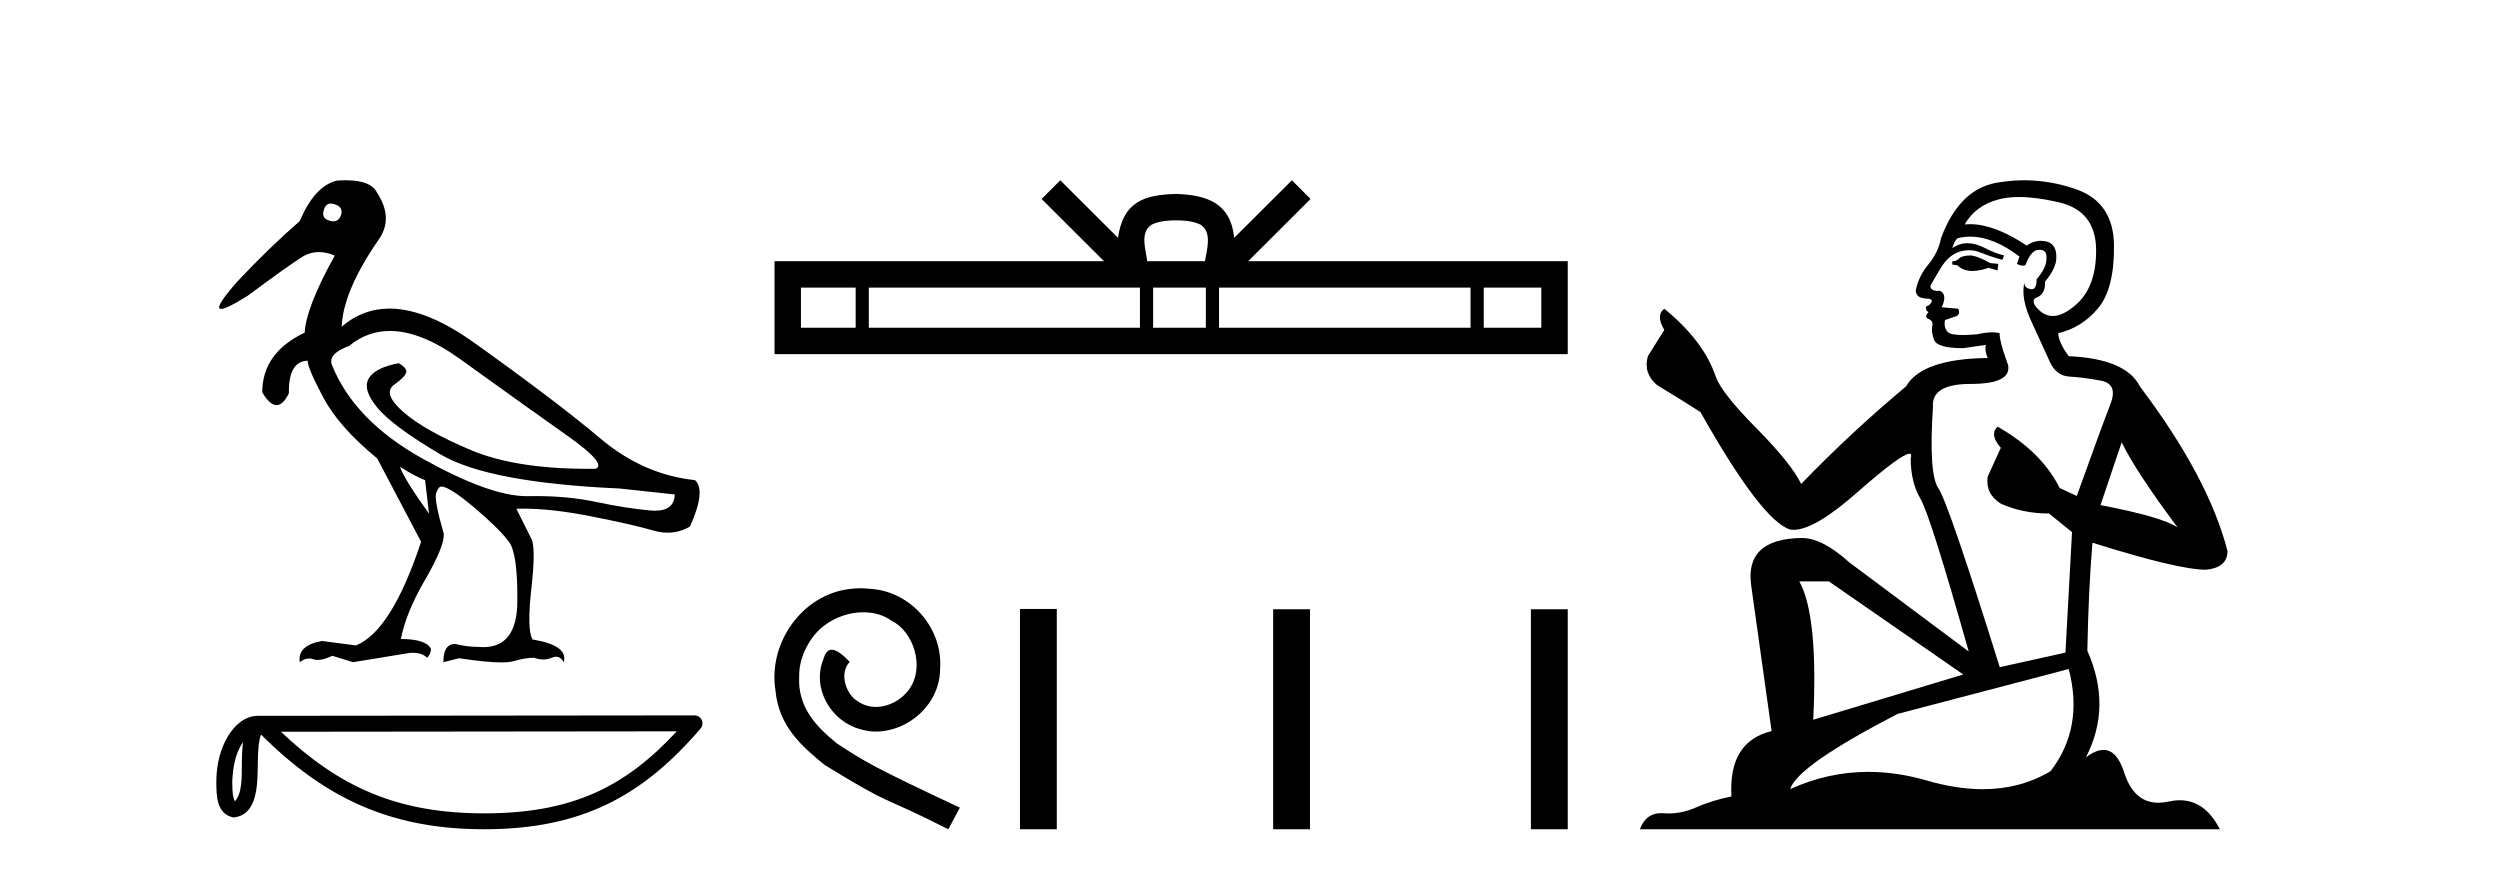 <?xml version='1.0' encoding='UTF-8' standalone='yes'?><svg xmlns='http://www.w3.org/2000/svg' xmlns:xlink='http://www.w3.org/1999/xlink' width='117.0' height='41.0' ><path d='M 15.481 9.526 C 15.537 9.526 15.599 9.538 15.667 9.562 C 15.929 9.639 16.029 9.8 15.968 10.047 C 15.898 10.254 15.777 10.358 15.604 10.358 C 15.546 10.358 15.483 10.347 15.413 10.324 C 15.152 10.247 15.067 10.077 15.159 9.816 C 15.216 9.622 15.324 9.526 15.481 9.526 ZM 18.251 15.489 C 19.221 15.489 20.319 15.93 21.544 16.812 C 23.661 18.337 25.335 19.533 26.567 20.403 C 27.798 21.273 28.237 21.785 27.883 21.939 C 27.766 21.94 27.651 21.941 27.537 21.941 C 25.25 21.941 23.415 21.648 22.029 21.061 C 20.574 20.446 19.52 19.849 18.866 19.272 C 18.211 18.694 18.073 18.271 18.45 18.002 C 18.827 17.732 19.016 17.528 19.016 17.39 C 19.016 17.267 18.9 17.136 18.669 16.997 C 17.915 17.136 17.442 17.378 17.249 17.725 C 17.057 18.071 17.199 18.529 17.676 19.099 C 18.154 19.668 19.135 20.392 20.621 21.269 C 22.106 22.147 24.896 22.678 28.991 22.862 L 31.578 23.14 C 31.564 23.647 31.256 23.901 30.655 23.901 C 30.582 23.901 30.505 23.898 30.423 23.89 C 29.669 23.821 28.818 23.686 27.871 23.486 C 27.022 23.307 26.09 23.217 25.074 23.217 C 24.957 23.217 24.839 23.218 24.719 23.22 C 24.697 23.221 24.675 23.221 24.653 23.221 C 23.502 23.221 21.877 22.636 19.778 21.465 C 17.638 20.272 16.222 18.806 15.529 17.066 C 15.406 16.728 15.675 16.435 16.337 16.189 C 16.907 15.722 17.545 15.489 18.251 15.489 ZM 18.715 21.846 C 19.208 22.154 19.601 22.362 19.893 22.47 L 20.078 24.04 C 19.324 22.993 18.869 22.262 18.715 21.846 ZM 16.183 8.437 C 16.05 8.437 15.909 8.442 15.76 8.453 C 15.067 8.623 14.49 9.254 14.028 10.347 C 13.104 11.147 12.134 12.086 11.118 13.164 C 10.355 14.027 10.099 14.458 10.349 14.458 C 10.522 14.458 10.941 14.25 11.603 13.834 C 12.804 12.941 13.639 12.344 14.109 12.044 C 14.367 11.879 14.64 11.797 14.928 11.797 C 15.164 11.797 15.411 11.852 15.667 11.963 C 14.775 13.564 14.305 14.765 14.259 15.566 C 12.935 16.197 12.273 17.128 12.273 18.36 C 12.508 18.76 12.732 18.96 12.943 18.96 C 13.147 18.96 13.339 18.775 13.52 18.406 C 13.504 17.405 13.797 16.897 14.397 16.882 C 14.397 17.113 14.644 17.69 15.136 18.614 C 15.629 19.537 16.468 20.484 17.653 21.454 L 19.708 25.356 C 18.785 28.143 17.769 29.759 16.66 30.206 L 15.067 29.998 C 14.297 30.136 13.951 30.467 14.028 30.991 C 14.176 30.874 14.322 30.816 14.467 30.816 C 14.533 30.816 14.598 30.828 14.663 30.852 C 14.724 30.875 14.793 30.886 14.869 30.886 C 15.053 30.886 15.28 30.821 15.552 30.691 L 16.522 30.991 L 19.2 30.552 C 19.231 30.551 19.261 30.55 19.291 30.55 C 19.613 30.55 19.844 30.628 19.986 30.783 C 20.109 30.66 20.17 30.521 20.17 30.367 C 20.016 30.059 19.547 29.905 18.762 29.905 C 18.916 29.09 19.293 28.166 19.893 27.134 C 20.494 26.103 20.786 25.387 20.771 24.987 C 20.463 23.925 20.343 23.29 20.413 23.082 C 20.482 22.874 20.563 22.77 20.655 22.77 C 20.901 22.77 21.41 23.093 22.179 23.74 C 22.949 24.387 23.495 24.925 23.819 25.356 C 24.096 25.726 24.227 26.665 24.211 28.174 C 24.197 29.582 23.666 30.286 22.619 30.286 C 22.545 30.286 22.467 30.282 22.387 30.275 C 22.033 30.275 21.671 30.229 21.302 30.136 C 20.932 30.136 20.748 30.421 20.748 30.991 L 21.486 30.806 C 22.347 30.936 23.006 31.001 23.463 31.001 C 23.709 31.001 23.897 30.982 24.027 30.945 C 24.396 30.837 24.719 30.783 24.996 30.783 C 25.15 30.837 25.296 30.864 25.432 30.864 C 25.569 30.864 25.697 30.837 25.816 30.783 C 25.889 30.75 25.957 30.734 26.02 30.734 C 26.165 30.734 26.286 30.819 26.382 30.991 C 26.536 30.467 26.051 30.113 24.927 29.929 C 24.742 29.636 24.723 28.839 24.869 27.539 C 25.016 26.238 25.012 25.456 24.858 25.195 L 24.165 23.809 C 24.267 23.806 24.371 23.804 24.477 23.804 C 25.379 23.804 26.426 23.921 27.617 24.156 C 28.949 24.417 29.93 24.641 30.561 24.825 C 30.798 24.895 31.027 24.929 31.249 24.929 C 31.618 24.929 31.966 24.833 32.293 24.641 C 32.801 23.501 32.878 22.778 32.524 22.47 C 30.908 22.301 29.426 21.646 28.079 20.507 C 26.732 19.368 24.769 17.879 22.191 16.039 C 20.699 14.974 19.378 14.442 18.228 14.442 C 17.392 14.442 16.646 14.724 15.991 15.288 C 16.037 14.18 16.606 12.833 17.699 11.247 C 18.192 10.57 18.177 9.831 17.653 9.031 C 17.469 8.635 16.978 8.437 16.183 8.437 Z' style='fill:#000000;stroke:none' /><path d='M 11.374 34.735 C 11.334 35.049 11.318 35.419 11.318 35.871 C 11.31 36.329 11.342 37.147 10.986 37.502 C 10.86 37.217 10.883 36.888 10.869 36.584 C 10.901 35.942 10.993 35.275 11.374 34.735 ZM 31.673 34.226 C 29.25 36.842 26.765 38.065 22.658 38.065 C 18.568 38.065 15.855 36.811 13.148 34.246 L 31.673 34.226 ZM 32.504 33.48 C 32.504 33.48 32.504 33.48 32.504 33.48 L 12.071 33.501 C 11.476 33.501 10.986 33.918 10.654 34.477 C 10.323 35.036 10.124 35.772 10.124 36.584 C 10.129 37.245 10.129 38.093 10.923 38.256 C 12.051 38.157 12.045 36.731 12.063 35.871 C 12.063 35.098 12.113 34.657 12.214 34.377 C 15.152 37.298 18.198 38.809 22.658 38.809 C 27.24 38.809 30.096 37.236 32.787 34.095 C 32.881 33.984 32.903 33.829 32.842 33.697 C 32.782 33.564 32.649 33.48 32.504 33.48 Z' style='fill:#000000;stroke:none' /><path d='M 55.041 10.312 C 55.643 10.312 56.005 10.414 56.193 10.521 C 56.739 10.87 56.479 11.704 56.391 12.225 L 53.691 12.225 C 53.626 11.692 53.332 10.879 53.89 10.521 C 54.077 10.414 54.439 10.312 55.041 10.312 ZM 40.045 13.461 L 40.045 15.337 L 37.484 15.337 L 37.484 13.461 ZM 53.349 13.461 L 53.349 15.337 L 40.661 15.337 L 40.661 13.461 ZM 56.434 13.461 L 56.434 15.337 L 53.966 15.337 L 53.966 13.461 ZM 68.822 13.461 L 68.822 15.337 L 57.051 15.337 L 57.051 13.461 ZM 72.134 13.461 L 72.134 15.337 L 69.439 15.337 L 69.439 13.461 ZM 49.621 8.437 L 48.749 9.312 L 51.669 12.225 L 36.248 12.225 L 36.248 16.572 L 73.37 16.572 L 73.37 12.225 L 58.413 12.225 L 61.334 9.312 L 60.461 8.437 L 57.76 11.13 C 57.598 9.498 56.48 9.123 55.041 9.076 C 53.504 9.117 52.561 9.465 52.322 11.13 L 49.621 8.437 Z' style='fill:#000000;stroke:none' /><path d='M 40.279 27.53 C 40.123 27.53 39.966 27.544 39.809 27.559 C 37.545 27.801 35.936 30.094 36.292 32.315 C 36.448 33.967 37.474 34.893 38.599 35.804 C 41.945 37.855 41.005 37.1 44.381 38.809 L 44.922 37.798 C 40.906 35.918 40.422 35.619 39.168 34.793 C 38.143 33.967 37.331 33.056 37.402 31.674 C 37.374 30.72 37.944 29.738 38.584 29.268 C 39.097 28.883 39.752 28.655 40.393 28.655 C 40.877 28.655 41.333 28.769 41.732 29.054 C 42.743 29.552 43.298 31.204 42.558 32.244 C 42.216 32.743 41.604 33.084 40.991 33.084 C 40.692 33.084 40.393 32.999 40.137 32.814 C 39.624 32.529 39.24 31.532 39.766 30.977 C 39.524 30.72 39.183 30.407 38.926 30.407 C 38.755 30.407 38.627 30.535 38.542 30.834 C 37.972 32.201 38.884 33.754 40.251 34.124 C 40.493 34.195 40.735 34.238 40.977 34.238 C 42.544 34.238 43.996 32.928 43.996 31.304 C 44.139 29.41 42.629 27.673 40.735 27.559 C 40.592 27.544 40.436 27.53 40.279 27.53 Z' style='fill:#000000;stroke:none' /><path d='M 47.735 28.499 L 47.735 38.809 L 49.458 38.809 L 49.458 28.499 ZM 59.584 28.513 L 59.584 38.809 L 61.307 38.809 L 61.307 28.513 ZM 71.646 28.513 L 71.646 38.809 L 73.37 38.809 L 73.37 28.513 Z' style='fill:#000000;stroke:none' /><path d='M 92.256 11.955 Q 91.829 11.955 91.692 12.091 Q 91.572 12.228 91.367 12.228 L 91.367 12.382 L 91.607 12.416 Q 91.872 12.681 92.311 12.681 Q 92.637 12.681 93.059 12.535 L 93.486 12.655 L 93.52 12.348 L 93.144 12.313 Q 92.597 12.006 92.256 11.955 ZM 94.493 9.22 Q 95.282 9.22 96.322 9.46 Q 98.081 9.853 98.098 11.681 Q 98.115 13.492 97.073 14.329 Q 96.522 14.788 96.07 14.788 Q 95.681 14.788 95.365 14.449 Q 95.057 14.141 95.245 13.953 Q 95.741 13.8 95.707 13.185 Q 96.236 12.535 96.236 12.074 Q 96.269 11.27 95.498 11.27 Q 95.466 11.27 95.433 11.271 Q 95.092 11.305 94.852 11.493 Q 93.341 10.491 92.192 10.491 Q 92.068 10.491 91.948 10.503 L 91.948 10.503 Q 92.444 9.631 93.503 9.341 Q 93.935 9.22 94.493 9.22 ZM 99.294 20.701 Q 99.96 22.068 101.908 24.682 Q 101.173 24.186 98.303 23.639 L 99.294 20.701 ZM 92.211 11.076 Q 93.288 11.076 94.511 12.006 L 94.391 12.348 Q 94.535 12.431 94.67 12.431 Q 94.728 12.431 94.784 12.416 Q 95.057 11.698 95.399 11.698 Q 95.44 11.693 95.477 11.693 Q 95.806 11.693 95.775 12.108 Q 95.775 12.535 95.314 13.065 Q 95.314 13.538 95.084 13.538 Q 95.048 13.538 95.006 13.526 Q 94.699 13.458 94.75 13.185 L 94.75 13.185 Q 94.545 13.953 95.109 15.132 Q 95.655 16.328 95.946 16.96 Q 96.236 17.592 96.868 17.626 Q 97.5 17.66 98.32 17.814 Q 99.14 17.968 98.764 18.925 Q 98.389 19.881 97.193 23.212 L 96.39 22.837 Q 95.553 21.145 93.486 19.967 L 93.486 19.967 Q 93.093 20.342 93.639 20.957 L 93.024 22.307 Q 92.905 23.11 93.639 23.571 Q 94.664 24.032 95.894 24.032 L 96.971 24.904 L 96.663 30.541 L 93.588 31.224 Q 91.18 23.52 90.718 22.854 Q 90.257 22.187 90.462 19.044 Q 90.377 17.968 92.222 17.968 Q 94.135 17.968 93.981 17.097 L 93.742 16.396 Q 93.554 15.747 93.588 15.593 Q 93.438 15.552 93.238 15.552 Q 92.939 15.552 92.529 15.645 Q 92.142 15.679 91.861 15.679 Q 91.299 15.679 91.162 15.542 Q 90.957 15.337 91.026 14.978 L 91.572 14.79 Q 91.76 14.688 91.641 14.449 L 90.872 14.38 Q 91.145 13.8 90.804 13.612 Q 90.752 13.615 90.707 13.615 Q 90.342 13.615 90.342 13.373 Q 90.462 13.15 90.821 12.553 Q 91.18 11.955 91.692 11.784 Q 91.922 11.71 92.149 11.71 Q 92.444 11.71 92.734 11.835 Q 93.247 12.04 93.708 12.16 L 93.793 11.955 Q 93.366 11.852 92.905 11.613 Q 92.461 11.382 92.076 11.382 Q 91.692 11.382 91.367 11.613 Q 91.453 11.305 91.607 11.152 Q 91.903 11.076 92.211 11.076 ZM 85.593 27.21 L 91.88 31.566 L 84.859 33.684 Q 85.098 28.816 84.21 27.21 ZM 96.817 31.31 Q 97.534 34.06 95.963 36.093 Q 94.555 36.934 92.793 36.934 Q 91.583 36.934 90.206 36.537 Q 88.794 36.124 87.442 36.124 Q 85.554 36.124 83.783 36.93 Q 84.09 35.854 88.805 33.411 L 96.817 31.31 ZM 94.738 8.437 Q 94.191 8.437 93.639 8.521 Q 91.726 8.743 90.838 11.152 Q 90.718 11.801 90.257 12.365 Q 89.796 12.911 89.659 13.578 Q 89.659 13.953 90.137 13.97 Q 90.616 13.988 90.257 14.295 Q 90.103 14.329 90.137 14.449 Q 90.155 14.568 90.257 14.603 Q 90.035 14.842 90.257 14.927 Q 90.496 15.03 90.428 15.269 Q 90.377 15.525 90.513 15.901 Q 90.65 16.294 91.88 16.294 L 92.939 16.14 L 92.939 16.14 Q 92.871 16.396 93.024 16.755 Q 89.95 16.789 89.198 18.087 Q 86.618 20.24 84.295 22.649 Q 83.834 21.692 82.194 20.035 Q 80.571 18.395 80.298 17.626 Q 79.734 15.952 77.889 14.449 Q 77.479 14.756 77.889 15.44 L 77.12 16.67 Q 76.898 17.472 77.547 18.019 Q 78.538 18.617 79.58 19.283 Q 82.45 24.374 83.783 24.784 Q 83.856 24.795 83.936 24.795 Q 84.95 24.795 86.977 22.99 Q 88.985 21.235 89.359 21.235 Q 89.491 21.235 89.42 21.453 Q 89.42 22.563 89.881 23.349 Q 90.342 24.135 92.136 30.49 L 86.55 26.322 Q 85.286 25.177 84.329 25.177 Q 81.647 25.211 81.955 27.398 L 82.911 34.214 Q 80.878 34.709 81.032 37.272 Q 80.11 37.46 79.341 37.801 Q 78.72 38.07 78.087 38.07 Q 77.954 38.07 77.82 38.058 Q 77.774 38.055 77.73 38.055 Q 77.033 38.055 76.744 38.809 L 103.889 38.809 Q 103.197 37.452 102.012 37.452 Q 101.766 37.452 101.498 37.511 Q 101.239 37.568 101.009 37.568 Q 99.868 37.568 99.414 36.161 Q 99.077 35.096 98.442 35.096 Q 98.08 35.096 97.62 35.444 Q 98.85 33.069 97.688 30.456 Q 97.739 27.62 97.927 25.399 Q 101.942 26.663 103.24 26.663 Q 104.248 26.561 104.248 25.792 Q 103.36 22.341 100.148 18.087 Q 99.499 16.789 96.817 16.67 Q 96.356 16.055 96.322 15.593 Q 97.432 15.337 98.184 14.432 Q 98.952 13.526 98.935 11.493 Q 98.918 9.478 97.176 8.863 Q 95.969 8.437 94.738 8.437 Z' style='fill:#000000;stroke:none' /></svg>